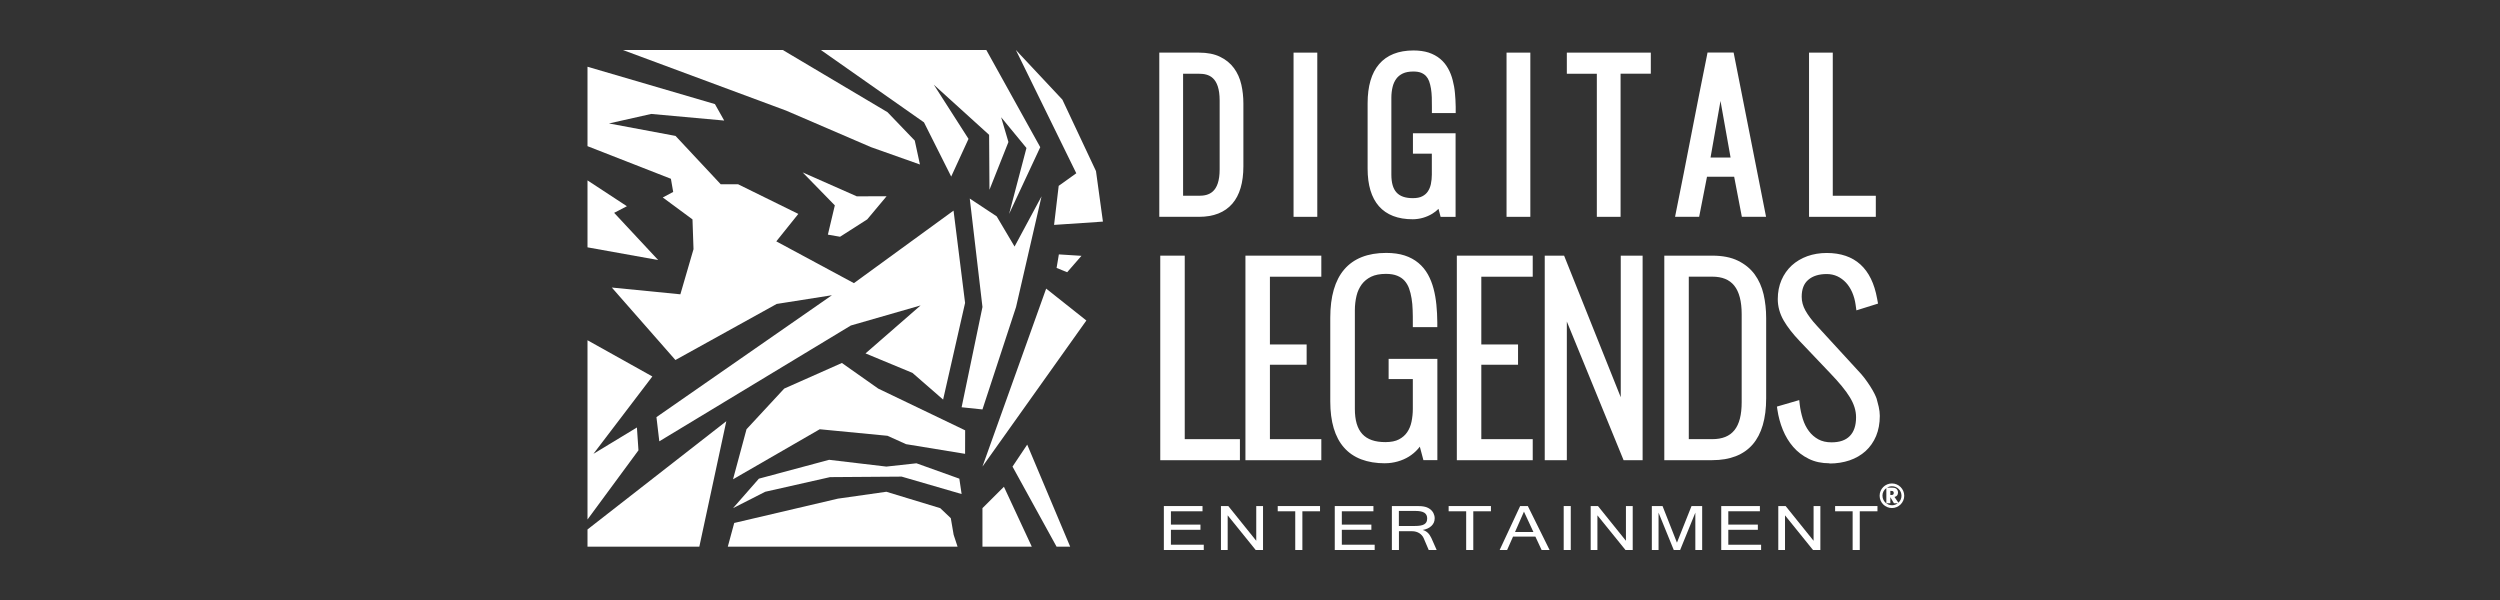<svg width="200" height="48" viewBox="0 0 200 48" fill="none" xmlns="http://www.w3.org/2000/svg">
<rect x="0" y="0" width="200" height="48" fill="#333333" stroke="none"/>
<path d="M93.153 4.619H95.923C96.524 4.619 97.025 4.715 97.426 4.911C97.827 5.102 98.15 5.366 98.391 5.699C98.637 6.031 98.806 6.419 98.911 6.865C99.011 7.311 99.066 7.785 99.066 8.295V13.305C99.066 15.729 98.018 16.945 95.923 16.945H93.153V4.619ZM95.923 16.066C97.294 16.066 97.977 15.227 97.977 13.547V8.049C97.977 6.346 97.294 5.494 95.923 5.494H94.242V16.07H95.923V16.066Z" fill="white"/>
<path d="M95.923 17.067H93.026V4.492H95.923C96.538 4.492 97.066 4.592 97.48 4.792C97.9 4.993 98.237 5.271 98.492 5.617C98.742 5.958 98.924 6.368 99.034 6.828C99.138 7.279 99.189 7.771 99.189 8.286V13.296C99.189 15.792 98.091 17.058 95.923 17.058V17.067ZM93.276 16.817H95.923C97.954 16.817 98.942 15.669 98.942 13.305V8.295C98.942 7.799 98.892 7.329 98.792 6.892C98.692 6.464 98.528 6.086 98.296 5.772C98.064 5.457 97.754 5.207 97.376 5.02C96.993 4.838 96.506 4.742 95.927 4.742H93.281V16.817H93.276ZM95.923 16.193H94.115V5.366H95.923C97.371 5.366 98.104 6.268 98.104 8.049V13.547C98.104 15.3 97.371 16.193 95.923 16.193ZM94.365 15.943H95.923C97.221 15.943 97.854 15.159 97.854 13.547V8.049C97.854 6.414 97.221 5.617 95.923 5.617H94.365V15.943Z" fill="white"/>
<path d="M95.923 17.223H92.871V4.337H95.923C96.565 4.337 97.112 4.442 97.549 4.656C97.99 4.87 98.35 5.162 98.619 5.531C98.883 5.891 99.075 6.319 99.184 6.802C99.289 7.266 99.343 7.767 99.343 8.291V13.301C99.343 14.576 99.056 15.556 98.487 16.212C97.909 16.881 97.043 17.218 95.914 17.218L95.923 17.223ZM93.436 16.658H95.923C97.849 16.658 98.783 15.56 98.783 13.301V8.291C98.783 7.808 98.733 7.348 98.637 6.925C98.542 6.519 98.387 6.159 98.164 5.863C97.95 5.572 97.658 5.335 97.303 5.162C96.943 4.989 96.478 4.898 95.923 4.898H93.436V16.654V16.658ZM95.923 16.348H93.96V5.212H95.923C96.989 5.212 98.259 5.704 98.259 8.05V13.547C98.259 15.866 96.989 16.348 95.923 16.348ZM94.524 15.784H95.923C96.683 15.784 97.695 15.551 97.695 13.547V8.05C97.695 6.014 96.683 5.777 95.923 5.777H94.524V15.788V15.784Z" fill="white"/>
<path d="M95.923 17.346H92.743V4.21H95.923C96.583 4.21 97.148 4.319 97.603 4.542C98.064 4.761 98.437 5.071 98.719 5.453C98.993 5.827 99.193 6.269 99.307 6.77C99.416 7.243 99.471 7.758 99.471 8.291V13.301C99.471 14.608 99.175 15.615 98.587 16.294C97.986 16.991 97.089 17.346 95.923 17.346ZM92.994 17.1H95.923C97.016 17.1 97.849 16.776 98.401 16.134C98.947 15.501 99.225 14.549 99.225 13.301V8.291C99.225 7.776 99.17 7.284 99.066 6.829C98.956 6.364 98.774 5.95 98.519 5.604C98.259 5.253 97.913 4.97 97.494 4.765C97.075 4.561 96.542 4.46 95.923 4.46H92.994V17.1ZM95.923 16.785H93.308V4.775H95.923C96.497 4.775 96.98 4.866 97.358 5.048C97.736 5.23 98.041 5.476 98.264 5.786C98.492 6.1 98.66 6.473 98.756 6.897C98.856 7.33 98.906 7.799 98.906 8.291V13.301C98.906 15.642 97.931 16.781 95.918 16.781L95.923 16.785ZM93.559 16.535H95.923C97.79 16.535 98.66 15.51 98.66 13.306V8.295C98.66 7.822 98.61 7.371 98.514 6.956C98.423 6.565 98.273 6.223 98.064 5.941C97.863 5.663 97.585 5.444 97.248 5.28C96.907 5.116 96.46 5.03 95.923 5.03H93.559V16.54V16.535ZM95.923 16.476H93.837V5.084H95.923C97.048 5.084 98.387 5.599 98.387 8.045V13.543C98.387 15.961 97.048 16.471 95.923 16.471V16.476ZM94.083 16.225H95.923C97.394 16.225 98.136 15.323 98.136 13.547V8.049C98.136 6.25 97.394 5.335 95.923 5.335H94.083V16.225ZM95.923 15.911H94.397V5.649H95.923C97.198 5.649 97.822 6.433 97.822 8.049V13.547C97.822 15.137 97.203 15.911 95.923 15.911ZM94.647 15.661H95.923C96.692 15.661 97.572 15.419 97.572 13.547V8.049C97.572 6.146 96.692 5.9 95.923 5.9H94.647V15.661Z" fill="white"/>
<path d="M103.889 4.619H104.978V16.94H103.889V4.619Z" fill="white"/>
<path d="M105.101 17.067H103.761V4.492H105.101V17.063V17.067ZM104.012 16.817H104.85V4.742H104.012V16.817Z" fill="white"/>
<path d="M105.26 17.223H103.607V4.337H105.26V17.223ZM104.171 16.658H104.695V4.902H104.171V16.658Z" fill="white"/>
<path d="M105.383 17.346H103.484V4.21H105.383V17.346ZM103.73 17.1H105.132V4.46H103.73V17.1ZM104.818 16.785H104.044V4.775H104.818V16.781V16.785ZM104.294 16.535H104.568V5.025H104.294V16.535Z" fill="white"/>
<path d="M109.815 8.272C109.815 5.722 110.903 4.451 113.08 4.451C113.495 4.451 113.855 4.501 114.16 4.601C114.465 4.701 114.729 4.843 114.948 5.029C115.167 5.212 115.349 5.43 115.49 5.685C115.631 5.94 115.74 6.218 115.822 6.523C115.904 6.829 115.959 7.152 115.996 7.498C116.027 7.84 116.05 8.195 116.05 8.564V8.65H114.962V8.559C114.962 8.304 114.962 8.049 114.948 7.794C114.939 7.535 114.921 7.289 114.88 7.047C114.843 6.806 114.784 6.583 114.707 6.373C114.629 6.164 114.52 5.986 114.383 5.831C114.242 5.676 114.064 5.553 113.85 5.467C113.636 5.38 113.372 5.335 113.062 5.335C112.657 5.335 112.315 5.403 112.042 5.535C111.769 5.667 111.546 5.849 111.377 6.077C111.208 6.305 111.085 6.573 111.013 6.874C110.94 7.175 110.903 7.494 110.903 7.826V13.984C110.903 15.51 111.614 16.275 113.03 16.275C113.418 16.275 113.736 16.211 113.982 16.079C114.228 15.947 114.429 15.774 114.574 15.56C114.72 15.346 114.82 15.1 114.88 14.827C114.939 14.553 114.966 14.271 114.966 13.984V11.902H113.454V11.078H116.055V16.958H115.576L115.253 15.756C115.171 15.965 115.057 16.157 114.907 16.33C114.757 16.503 114.584 16.649 114.388 16.772C114.192 16.895 113.978 16.986 113.741 17.054C113.509 17.122 113.267 17.154 113.017 17.154C110.885 17.154 109.815 15.943 109.815 13.515V8.286V8.272Z" fill="white"/>
<path d="M113.017 17.259C110.812 17.259 109.692 15.993 109.692 13.497V8.268C109.692 5.649 110.83 4.319 113.081 4.319C113.509 4.319 113.887 4.373 114.201 4.474C114.52 4.578 114.802 4.729 115.03 4.925C115.262 5.116 115.454 5.348 115.599 5.617C115.745 5.877 115.859 6.168 115.941 6.482C116.023 6.787 116.082 7.125 116.119 7.475C116.15 7.826 116.173 8.19 116.178 8.555V8.769H114.839V8.55C114.839 8.3 114.839 8.04 114.825 7.79C114.816 7.534 114.798 7.288 114.761 7.056C114.725 6.824 114.67 6.605 114.597 6.405C114.529 6.214 114.424 6.045 114.297 5.899C114.169 5.758 114.005 5.649 113.809 5.567C113.609 5.485 113.363 5.444 113.071 5.444C112.684 5.444 112.361 5.508 112.106 5.631C111.851 5.754 111.641 5.922 111.486 6.136C111.327 6.35 111.213 6.605 111.14 6.888C111.067 7.179 111.031 7.489 111.031 7.812V13.97C111.031 15.428 111.687 16.138 113.03 16.138C113.395 16.138 113.695 16.079 113.923 15.956C114.151 15.833 114.338 15.674 114.47 15.478C114.606 15.278 114.702 15.045 114.757 14.79C114.811 14.526 114.839 14.253 114.839 13.975V12.016H113.326V10.946H116.173V17.072H115.472L115.212 16.097C115.148 16.202 115.076 16.302 114.994 16.398C114.834 16.576 114.652 16.735 114.447 16.863C114.242 16.99 114.014 17.09 113.773 17.159C113.527 17.227 113.272 17.263 113.017 17.263V17.259ZM113.081 4.569C110.967 4.569 109.938 5.781 109.938 8.268V13.497C109.938 15.861 110.944 17.008 113.012 17.008C113.249 17.008 113.481 16.977 113.7 16.913C113.923 16.849 114.128 16.758 114.315 16.644C114.497 16.53 114.666 16.389 114.807 16.23C114.943 16.07 115.053 15.893 115.13 15.692L115.267 15.337L115.663 16.817H115.923V11.187H113.572V11.761H115.085V13.97C115.085 14.262 115.053 14.558 114.998 14.836C114.939 15.123 114.83 15.387 114.675 15.615C114.52 15.847 114.306 16.034 114.042 16.175C113.777 16.316 113.436 16.384 113.03 16.384C111.536 16.384 110.78 15.574 110.78 13.97V7.812C110.78 7.471 110.817 7.138 110.894 6.828C110.972 6.514 111.099 6.232 111.281 5.99C111.464 5.744 111.7 5.549 111.992 5.407C112.283 5.266 112.643 5.193 113.067 5.193C113.39 5.193 113.673 5.239 113.9 5.335C114.133 5.43 114.324 5.562 114.479 5.731C114.629 5.899 114.748 6.095 114.83 6.314C114.907 6.528 114.966 6.76 115.007 7.011C115.044 7.252 115.066 7.512 115.076 7.776C115.085 8.022 115.085 8.268 115.085 8.514H115.923C115.918 8.172 115.9 7.831 115.868 7.498C115.836 7.161 115.777 6.838 115.7 6.546C115.622 6.25 115.513 5.977 115.376 5.735C115.244 5.498 115.071 5.289 114.866 5.116C114.661 4.943 114.411 4.806 114.119 4.71C113.828 4.615 113.477 4.565 113.076 4.565L113.081 4.569Z" fill="white"/>
<path d="M113.017 17.418C111.869 17.418 110.99 17.081 110.407 16.412C109.828 15.756 109.537 14.777 109.537 13.497V8.268C109.537 6.929 109.833 5.904 110.421 5.216C111.017 4.515 111.915 4.164 113.085 4.164C113.527 4.164 113.923 4.219 114.256 4.328C114.593 4.437 114.893 4.601 115.135 4.806C115.381 5.011 115.586 5.257 115.741 5.539C115.891 5.813 116.014 6.113 116.1 6.441C116.187 6.76 116.246 7.102 116.278 7.462C116.314 7.812 116.333 8.177 116.337 8.55V8.924H114.684V8.55C114.684 8.3 114.684 8.045 114.675 7.79C114.666 7.544 114.647 7.307 114.606 7.079C114.57 6.856 114.52 6.651 114.452 6.46C114.388 6.286 114.297 6.136 114.183 6.009C114.069 5.886 113.923 5.785 113.75 5.713C113.573 5.64 113.34 5.603 113.071 5.603C112.712 5.603 112.406 5.662 112.174 5.776C111.937 5.89 111.755 6.041 111.614 6.236C111.468 6.432 111.359 6.669 111.295 6.929C111.227 7.207 111.195 7.503 111.195 7.812V13.97C111.195 15.341 111.782 15.979 113.04 15.979C113.377 15.979 113.654 15.924 113.859 15.815C114.069 15.706 114.228 15.565 114.351 15.387C114.474 15.205 114.561 14.991 114.611 14.754C114.666 14.499 114.693 14.235 114.693 13.97V12.167H113.181V10.777H116.346V17.223H115.367L115.162 16.453C115.162 16.453 115.139 16.48 115.126 16.494C114.957 16.685 114.761 16.854 114.543 16.99C114.329 17.127 114.087 17.232 113.828 17.305C113.568 17.377 113.299 17.414 113.026 17.414L113.017 17.418ZM113.081 4.729C111.072 4.729 110.097 5.886 110.097 8.272V13.501C110.097 15.76 111.054 16.858 113.017 16.858C113.235 16.858 113.454 16.826 113.664 16.767C113.873 16.708 114.064 16.621 114.238 16.517C114.411 16.412 114.561 16.28 114.693 16.129C114.821 15.984 114.921 15.82 114.989 15.642L115.299 14.836L115.768 16.594V11.351H113.732V11.611H115.244V13.975C115.244 14.28 115.212 14.581 115.153 14.872C115.089 15.182 114.971 15.464 114.807 15.706C114.638 15.956 114.401 16.166 114.115 16.316C113.828 16.466 113.463 16.544 113.03 16.544C111.455 16.544 110.621 15.656 110.621 13.97V7.812C110.621 7.457 110.662 7.115 110.739 6.792C110.821 6.455 110.963 6.154 111.154 5.899C111.35 5.635 111.609 5.421 111.924 5.271C112.238 5.12 112.621 5.043 113.067 5.043C113.413 5.043 113.714 5.093 113.96 5.198C114.215 5.303 114.424 5.448 114.593 5.635C114.757 5.817 114.884 6.031 114.975 6.273C115.057 6.496 115.121 6.742 115.162 6.997C115.203 7.252 115.226 7.512 115.235 7.78C115.24 7.976 115.244 8.172 115.244 8.363H115.763C115.754 8.076 115.741 7.794 115.713 7.521C115.681 7.193 115.627 6.883 115.549 6.592C115.476 6.309 115.372 6.05 115.244 5.817C115.121 5.594 114.962 5.403 114.77 5.239C114.579 5.079 114.347 4.952 114.078 4.865C113.8 4.774 113.468 4.729 113.085 4.729H113.081Z" fill="white"/>
<path d="M113.017 17.541C111.833 17.541 110.922 17.191 110.311 16.494C109.715 15.815 109.409 14.804 109.409 13.497V8.268C109.409 6.897 109.715 5.845 110.325 5.134C110.949 4.406 111.874 4.037 113.081 4.037C113.536 4.037 113.941 4.096 114.288 4.205C114.643 4.324 114.953 4.492 115.212 4.706C115.472 4.92 115.681 5.18 115.845 5.476C116.005 5.758 116.128 6.073 116.214 6.41C116.301 6.738 116.365 7.084 116.396 7.448C116.428 7.794 116.451 8.168 116.456 8.55V9.047H114.552V8.546C114.552 8.314 114.552 8.058 114.543 7.79C114.534 7.544 114.515 7.311 114.479 7.093C114.447 6.879 114.392 6.678 114.329 6.496C114.269 6.337 114.187 6.2 114.083 6.086C113.982 5.977 113.855 5.89 113.695 5.822C113.531 5.754 113.317 5.722 113.062 5.722C112.721 5.722 112.438 5.777 112.22 5.881C112.006 5.986 111.833 6.123 111.705 6.3C111.568 6.487 111.468 6.706 111.409 6.952C111.345 7.216 111.309 7.507 111.309 7.808V13.966C111.309 15.269 111.837 15.852 113.026 15.852C113.345 15.852 113.6 15.802 113.787 15.701C113.978 15.601 114.124 15.474 114.228 15.314C114.342 15.146 114.424 14.945 114.47 14.727C114.52 14.481 114.547 14.226 114.547 13.971V12.294H113.035V10.659H116.447V17.35H115.249L115.08 16.708C114.934 16.854 114.77 16.986 114.588 17.095C114.36 17.236 114.105 17.346 113.841 17.423C113.572 17.5 113.29 17.541 113.008 17.541H113.017ZM113.081 4.292C111.951 4.292 111.086 4.633 110.512 5.303C109.947 5.968 109.66 6.965 109.66 8.273V13.501C109.66 14.745 109.942 15.701 110.498 16.334C111.063 16.972 111.91 17.296 113.017 17.296C113.276 17.296 113.536 17.259 113.782 17.191C114.028 17.122 114.256 17.022 114.465 16.89C114.675 16.758 114.861 16.603 115.021 16.421L115.208 16.202L115.449 17.104H116.21V10.91H113.295V12.049H114.807V13.975C114.807 14.248 114.779 14.522 114.725 14.786C114.67 15.036 114.579 15.264 114.442 15.464C114.31 15.66 114.137 15.811 113.91 15.934C113.686 16.052 113.39 16.111 113.03 16.111C111.705 16.111 111.063 15.414 111.063 13.98V7.822C111.063 7.503 111.099 7.193 111.168 6.906C111.236 6.628 111.35 6.378 111.505 6.168C111.659 5.959 111.86 5.795 112.11 5.672C112.361 5.549 112.684 5.485 113.062 5.485C113.349 5.485 113.595 5.526 113.791 5.603C113.982 5.681 114.142 5.79 114.269 5.927C114.397 6.068 114.493 6.232 114.565 6.419C114.638 6.615 114.693 6.833 114.729 7.061C114.766 7.289 114.789 7.535 114.798 7.79C114.807 8.058 114.807 8.318 114.807 8.55V8.801H116.21V8.555C116.205 8.181 116.187 7.817 116.15 7.475C116.114 7.125 116.055 6.788 115.973 6.478C115.891 6.164 115.772 5.868 115.627 5.603C115.476 5.335 115.285 5.102 115.048 4.902C114.816 4.706 114.534 4.556 114.21 4.447C113.891 4.342 113.509 4.287 113.081 4.287V4.292ZM113.017 16.977C110.972 16.977 109.974 15.838 109.974 13.497V8.268C109.974 5.799 110.99 4.601 113.081 4.601C113.477 4.601 113.823 4.652 114.115 4.743C114.397 4.834 114.647 4.97 114.848 5.139C115.053 5.312 115.221 5.517 115.353 5.749C115.485 5.991 115.595 6.259 115.672 6.551C115.75 6.847 115.809 7.166 115.841 7.498C115.868 7.767 115.886 8.054 115.895 8.35V8.478H115.126V8.355C115.126 8.163 115.121 7.967 115.117 7.772C115.107 7.507 115.085 7.248 115.044 7.002C115.007 6.751 114.943 6.514 114.866 6.3C114.784 6.077 114.661 5.877 114.511 5.704C114.356 5.531 114.155 5.394 113.923 5.298C113.691 5.203 113.404 5.153 113.076 5.153C112.648 5.153 112.283 5.225 111.987 5.371C111.691 5.517 111.445 5.713 111.263 5.963C111.081 6.205 110.949 6.492 110.872 6.815C110.794 7.129 110.758 7.462 110.758 7.803V13.961C110.758 15.588 111.527 16.412 113.04 16.412C113.45 16.412 113.796 16.339 114.064 16.198C114.333 16.057 114.552 15.865 114.711 15.629C114.866 15.401 114.975 15.132 115.039 14.841C115.098 14.558 115.13 14.262 115.13 13.966V11.725H113.618V11.215H115.9V16.585L115.654 16.617L115.281 15.228L115.107 15.679C115.035 15.87 114.925 16.048 114.789 16.202C114.647 16.362 114.488 16.498 114.306 16.612C114.124 16.726 113.919 16.817 113.7 16.877C113.481 16.94 113.254 16.972 113.021 16.972L113.017 16.977ZM113.081 4.852C111.158 4.852 110.225 5.968 110.225 8.268V13.497C110.225 15.701 111.113 16.726 113.017 16.726C113.226 16.726 113.431 16.699 113.627 16.64C113.746 16.608 113.859 16.562 113.964 16.512C113.695 16.612 113.386 16.662 113.03 16.662C111.395 16.662 110.498 15.706 110.498 13.966V7.808C110.498 7.444 110.539 7.093 110.621 6.76C110.708 6.405 110.853 6.091 111.054 5.822C111.259 5.54 111.536 5.317 111.869 5.153C112.197 4.993 112.602 4.911 113.067 4.911C113.431 4.911 113.746 4.966 114.01 5.075C114.278 5.184 114.511 5.344 114.688 5.544C114.866 5.736 115.003 5.963 115.094 6.223C115.18 6.455 115.244 6.706 115.285 6.974C115.326 7.23 115.353 7.498 115.358 7.776C115.358 7.931 115.367 8.086 115.367 8.241H115.636C115.627 7.995 115.613 7.758 115.59 7.535C115.558 7.216 115.504 6.911 115.431 6.624C115.358 6.35 115.262 6.104 115.135 5.881C115.021 5.672 114.871 5.49 114.688 5.339C114.511 5.189 114.288 5.071 114.037 4.989C113.773 4.902 113.45 4.856 113.081 4.856V4.852ZM115.34 14.499L115.645 15.638V11.466H113.859V11.475H115.372V13.966C115.372 14.144 115.363 14.321 115.34 14.494V14.499Z" fill="white"/>
<path d="M120.933 4.619H122.022V16.94H120.933V4.619Z" fill="white"/>
<path d="M122.145 17.067H120.806V4.492H122.145V17.063V17.067ZM121.056 16.817H121.894V4.742H121.056V16.817Z" fill="white"/>
<path d="M122.304 17.223H120.651V4.337H122.304V17.223ZM121.215 16.658H121.739V4.902H121.215V16.658Z" fill="white"/>
<path d="M122.427 17.346H120.523V4.21H122.427V17.346ZM120.774 17.1H122.176V4.46H120.774V17.1ZM121.862 16.785H121.088V4.775H121.862V16.781V16.785ZM121.338 16.535H121.612V5.025H121.338V16.535Z" fill="white"/>
<path d="M128.152 5.494H125.752V4.619H131.659V5.494H129.241V16.945H128.152V5.494Z" fill="white"/>
<path d="M129.364 17.067H128.025V5.617H125.624V4.492H131.782V5.612H129.364V17.063V17.067ZM128.28 16.817H129.118V5.366H131.536V4.742H125.879V5.366H128.28V16.817Z" fill="white"/>
<path d="M129.523 17.223H127.87V5.777H125.469V4.337H131.942V5.777H129.523V17.227V17.223ZM128.435 16.658H128.958V5.212H131.377V4.902H126.034V5.212H128.435V16.663V16.658Z" fill="white"/>
<path d="M129.651 17.346H127.747V5.9H125.347V4.21H132.065V5.895H129.646V17.346H129.651ZM127.993 17.1H129.396V5.649H131.814V4.46H125.593V5.649H127.993V17.1ZM129.081 16.785H128.307V5.335H125.911V4.775H131.5V5.335H129.081V16.785ZM128.558 16.535H128.831V5.084H131.25V5.025H126.157V5.084H128.558V16.535Z" fill="white"/>
<path d="M134.502 16.941C134.889 15.023 135.294 12.96 135.723 10.76C136.151 8.555 136.556 6.51 136.939 4.62H138.355L140.787 16.941H139.685L139.07 13.734H136.228L135.6 16.941H134.502ZM138.934 13.01L137.64 5.75L136.36 13.01H138.938H138.934Z" fill="white"/>
<path d="M140.938 17.068H139.58L138.965 13.861H136.328L135.7 17.068H134.351L134.383 16.918C134.775 14.977 135.185 12.896 135.604 10.737C136.023 8.564 136.433 6.501 136.816 4.597L136.834 4.497H138.455L138.474 4.597L140.938 17.068ZM139.79 16.817H140.637L138.25 4.743H137.039C136.661 6.619 136.26 8.651 135.845 10.782C135.435 12.886 135.035 14.918 134.652 16.817H135.495L136.123 13.611H139.17L139.785 16.817H139.79ZM139.079 13.137H136.205L137.512 5.731H137.758L139.079 13.137ZM136.501 12.886H138.783L137.635 6.464L136.501 12.886Z" fill="white"/>
<path d="M141.129 17.223H139.448L138.833 14.016H136.456L135.827 17.223H134.156L134.224 16.886C134.611 14.977 135.021 12.9 135.445 10.705C135.873 8.51 136.278 6.446 136.661 4.565L136.706 4.338H138.587L141.134 17.223H141.129ZM139.917 16.658H140.446L138.123 4.902H137.166C136.802 6.72 136.406 8.71 136 10.814C135.599 12.882 135.212 14.845 134.848 16.663H135.367L135.996 13.456H139.303L139.917 16.663V16.658ZM139.271 13.292H136.019L137.358 5.699H137.913L139.271 13.292ZM136.693 12.727H138.597L137.64 7.362L136.693 12.727Z" fill="white"/>
<path d="M141.284 17.346H139.348L138.733 14.139H136.56L135.932 17.346H134.005L134.101 16.858C134.488 14.945 134.898 12.864 135.322 10.677C135.759 8.423 136.169 6.355 136.538 4.533L136.601 4.205H138.688L138.71 4.305L141.284 17.341V17.346ZM139.553 17.1H140.979L138.483 4.46H136.806L136.779 4.588C136.41 6.41 136 8.477 135.568 10.727C135.144 12.914 134.734 14.995 134.347 16.908L134.31 17.095H135.727L136.356 13.889H138.938L139.553 17.095V17.1ZM140.596 16.785H139.817L139.202 13.579H136.1L135.472 16.785H134.698L134.729 16.635C135.094 14.827 135.481 12.859 135.882 10.791C136.296 8.655 136.688 6.665 137.048 4.879L137.066 4.779H138.228L138.246 4.879L140.596 16.785ZM140.018 16.535H140.291L138.018 5.025H137.266C136.911 6.783 136.524 8.737 136.119 10.837C135.727 12.85 135.349 14.768 134.994 16.535H135.258L135.868 13.419L137.253 5.581H138.018L139.421 13.433L140.018 16.539V16.535ZM136.169 13.169H139.12L137.808 5.827H137.462L136.164 13.169H136.169ZM138.742 12.854H136.542L137.512 7.343H137.758L138.742 12.854ZM136.838 12.604H138.446L137.64 8.077L136.843 12.604H136.838Z" fill="white"/>
<path d="M145.128 4.619H146.217V16.07H149.66V16.945H145.128V4.619Z" fill="white"/>
<path d="M149.788 17.067H145.005V4.492H146.344V15.943H149.788V17.063V17.067ZM145.256 16.817H149.542V16.193H146.098V4.742H145.26V16.817H145.256Z" fill="white"/>
<path d="M149.947 17.223H144.85V4.337H146.503V15.788H149.947V17.227V17.223ZM145.41 16.658H149.378V16.348H145.934V4.902H145.41V16.658Z" fill="white"/>
<path d="M150.07 17.346H144.723V4.21H146.622V15.661H150.065V17.346H150.07ZM144.973 17.1H149.819V15.911H146.376V4.46H144.973V17.1ZM149.505 16.785H145.287V4.775H146.062V16.221H149.505V16.781V16.785ZM145.538 16.535H149.255V16.476H145.811V5.025H145.538V16.535Z" fill="white"/>
<path d="M93.108 20.734H94.502V35.414H98.915V36.535H93.103V20.734H93.108Z" fill="white"/>
<path d="M99.198 36.817H92.821V20.452H94.779V35.132H99.193V36.817H99.198ZM93.386 36.252H98.633V35.697H94.215V21.017H93.386V36.252Z" fill="white"/>
<path d="M99.917 20.734H105.424V21.855H101.311V27.84H104.249V28.896H101.311V35.414H105.424V36.535H99.917V20.734Z" fill="white"/>
<path d="M105.706 36.817H99.635V20.452H105.706V22.137H101.593V27.557H104.531V29.179H101.593V35.132H105.706V36.817ZM100.2 36.252H105.142V35.697H101.029V28.614H103.966V28.122H101.029V21.572H105.142V21.017H100.2V36.252Z" fill="white"/>
<path d="M106.704 25.417C106.704 22.151 108.098 20.516 110.89 20.516C111.423 20.516 111.883 20.579 112.274 20.707C112.666 20.834 113.003 21.017 113.285 21.254C113.568 21.49 113.796 21.768 113.978 22.092C114.16 22.415 114.301 22.775 114.406 23.167C114.511 23.558 114.584 23.973 114.625 24.415C114.666 24.856 114.693 25.312 114.697 25.781V25.89H113.304V25.772C113.304 25.448 113.299 25.121 113.29 24.788C113.281 24.456 113.249 24.137 113.204 23.827C113.153 23.517 113.081 23.23 112.985 22.966C112.889 22.702 112.748 22.465 112.566 22.269C112.384 22.069 112.156 21.914 111.883 21.8C111.609 21.686 111.272 21.632 110.871 21.632C110.352 21.632 109.915 21.718 109.564 21.891C109.214 22.064 108.927 22.297 108.713 22.588C108.494 22.884 108.339 23.221 108.243 23.608C108.148 23.995 108.102 24.401 108.102 24.829V32.722C108.102 34.681 109.013 35.66 110.83 35.66C111.327 35.66 111.732 35.578 112.051 35.41C112.37 35.241 112.621 35.018 112.807 34.745C112.994 34.471 113.126 34.157 113.199 33.802C113.272 33.451 113.308 33.091 113.308 32.722V30.053H111.372V28.997H114.707V36.535H114.092L113.677 34.991C113.572 35.26 113.427 35.505 113.231 35.724C113.04 35.943 112.816 36.134 112.566 36.289C112.315 36.444 112.037 36.567 111.741 36.653C111.441 36.74 111.131 36.781 110.812 36.781C108.075 36.781 106.708 35.228 106.708 32.117V25.417H106.704Z" fill="white"/>
<path d="M110.808 37.063C109.359 37.063 108.253 36.64 107.519 35.802C106.79 34.977 106.422 33.734 106.422 32.117V25.417C106.422 23.722 106.795 22.424 107.537 21.559C108.289 20.68 109.414 20.233 110.894 20.233C111.455 20.233 111.951 20.302 112.37 20.438C112.794 20.575 113.167 20.78 113.472 21.035C113.782 21.29 114.033 21.6 114.233 21.955C114.424 22.297 114.575 22.679 114.684 23.094C114.793 23.499 114.866 23.932 114.912 24.387C114.957 24.834 114.98 25.303 114.984 25.777V26.173H113.026V25.772C113.026 25.453 113.026 25.125 113.012 24.797C113.003 24.483 112.976 24.169 112.926 23.873C112.88 23.581 112.812 23.312 112.721 23.062C112.634 22.83 112.516 22.629 112.361 22.456C112.211 22.288 112.015 22.155 111.778 22.06C111.537 21.96 111.236 21.91 110.876 21.91C110.402 21.91 110.002 21.987 109.692 22.137C109.382 22.288 109.132 22.493 108.94 22.748C108.749 23.012 108.603 23.317 108.521 23.668C108.435 24.027 108.389 24.419 108.389 24.82V32.714C108.389 34.526 109.163 35.369 110.831 35.369C111.277 35.369 111.646 35.296 111.919 35.15C112.192 35.005 112.416 34.813 112.575 34.576C112.739 34.335 112.857 34.053 112.921 33.738C112.989 33.406 113.026 33.064 113.026 32.718V30.327H111.09V28.71H114.989V36.813H113.873L113.586 35.733C113.541 35.792 113.495 35.852 113.445 35.906C113.235 36.148 112.989 36.353 112.716 36.526C112.443 36.694 112.142 36.826 111.819 36.917C111.496 37.009 111.158 37.059 110.817 37.059L110.808 37.063ZM110.89 20.798C108.262 20.798 106.986 22.31 106.986 25.417V32.117C106.986 35.064 108.234 36.498 110.808 36.498C111.099 36.498 111.386 36.458 111.655 36.38C111.928 36.303 112.183 36.193 112.411 36.052C112.639 35.911 112.839 35.738 113.012 35.542C113.181 35.351 113.313 35.127 113.409 34.891L113.718 34.084L114.301 36.252H114.42V29.279H111.65V29.771H113.586V32.723C113.586 33.11 113.545 33.492 113.472 33.861C113.39 34.248 113.245 34.599 113.04 34.904C112.826 35.219 112.539 35.474 112.179 35.66C111.819 35.852 111.363 35.947 110.826 35.947C108.858 35.947 107.82 34.836 107.82 32.727V24.834C107.82 24.383 107.87 23.95 107.97 23.545C108.075 23.126 108.248 22.748 108.485 22.424C108.726 22.096 109.05 21.832 109.441 21.641C109.828 21.454 110.311 21.354 110.872 21.354C111.304 21.354 111.682 21.418 111.987 21.545C112.302 21.673 112.566 21.855 112.771 22.083C112.976 22.306 113.135 22.575 113.245 22.871C113.349 23.153 113.427 23.463 113.477 23.786C113.527 24.105 113.559 24.442 113.568 24.784C113.577 25.061 113.582 25.339 113.582 25.613H114.411C114.401 25.216 114.379 24.82 114.342 24.442C114.301 24.018 114.228 23.613 114.128 23.239C114.033 22.871 113.896 22.534 113.727 22.228C113.563 21.937 113.354 21.682 113.099 21.468C112.844 21.258 112.539 21.09 112.183 20.971C111.823 20.853 111.386 20.794 110.885 20.794L110.89 20.798Z" fill="white"/>
<path d="M116.829 20.734H122.336V21.855H118.223V27.84H121.161V28.896H118.223V35.414H122.336V36.535H116.829V20.734Z" fill="white"/>
<path d="M122.618 36.817H116.547V20.452H122.618V22.137H118.505V27.557H121.443V29.179H118.505V35.132H122.618V36.817ZM117.112 36.252H122.053V35.697H117.941V28.614H120.878V28.122H117.941V21.572H122.053V21.017H117.112V36.252Z" fill="white"/>
<path d="M123.862 20.734H124.937L129.938 33.246V20.734H131.122V36.535H130.074L125.064 24.287V36.535H123.862V20.734Z" fill="white"/>
<path d="M131.404 36.817H129.888L125.347 25.722V36.817H123.579V20.452H125.128L129.66 31.78V20.452H131.409V36.817H131.404ZM130.266 36.252H130.84V21.017H130.22V33.246L129.678 33.351L124.745 21.017H124.144V36.252H124.782V24.287L125.324 24.178L130.266 36.248V36.252Z" fill="white"/>
<path d="M133.427 20.734H136.979C137.749 20.734 138.391 20.857 138.906 21.108C139.421 21.354 139.835 21.691 140.145 22.119C140.455 22.542 140.678 23.043 140.81 23.617C140.942 24.186 141.006 24.801 141.006 25.448V31.875C141.006 34.986 139.662 36.539 136.975 36.539H133.422V20.739L133.427 20.734ZM136.979 35.414C138.737 35.414 139.612 34.339 139.612 32.18V25.129C139.612 22.943 138.733 21.85 136.979 21.85H134.82V35.41H136.979V35.414Z" fill="white"/>
<path d="M136.979 36.817H133.144V20.452H136.979C137.79 20.452 138.482 20.584 139.029 20.853C139.58 21.121 140.036 21.49 140.373 21.95C140.705 22.406 140.947 22.943 141.088 23.549C141.224 24.141 141.293 24.779 141.293 25.444V31.871C141.293 33.488 140.928 34.727 140.218 35.551C139.494 36.389 138.405 36.813 136.984 36.813L136.979 36.817ZM133.709 36.252H136.979C139.503 36.252 140.728 34.818 140.728 31.871V25.444C140.728 24.82 140.664 24.223 140.537 23.677C140.414 23.144 140.209 22.675 139.917 22.283C139.635 21.896 139.252 21.586 138.783 21.363C138.309 21.135 137.704 21.017 136.979 21.017H133.709V36.252ZM136.979 35.697H134.538V21.572H136.979C138.309 21.572 139.894 22.192 139.894 25.13V32.18C139.894 35.086 138.309 35.692 136.979 35.692V35.697ZM135.103 35.132H136.979C138.583 35.132 139.334 34.194 139.334 32.18V25.13C139.334 24.109 139.134 23.34 138.738 22.848C138.35 22.369 137.776 22.133 136.979 22.133H135.103V35.127V35.132Z" fill="white"/>
<path d="M143.698 32.367C143.748 32.791 143.834 33.201 143.957 33.597C144.08 33.993 144.258 34.348 144.486 34.654C144.713 34.959 144.991 35.205 145.324 35.387C145.656 35.569 146.053 35.66 146.513 35.66C147.237 35.66 147.788 35.464 148.18 35.073C148.567 34.681 148.763 34.116 148.763 33.374C148.763 33.073 148.717 32.782 148.631 32.495C148.539 32.208 148.407 31.916 148.225 31.625C148.048 31.333 147.824 31.023 147.56 30.705C147.296 30.386 146.991 30.044 146.645 29.675L144.176 27.079C143.639 26.514 143.224 25.986 142.937 25.485C142.65 24.988 142.504 24.465 142.504 23.918C142.504 23.371 142.596 22.93 142.778 22.511C142.96 22.091 143.21 21.732 143.534 21.436C143.857 21.14 144.244 20.912 144.686 20.752C145.133 20.593 145.615 20.516 146.144 20.516C148.239 20.516 149.491 21.659 149.897 23.941L149.924 24.087L148.749 24.455L148.731 24.328C148.676 23.941 148.576 23.585 148.435 23.258C148.289 22.93 148.107 22.647 147.888 22.41C147.67 22.174 147.41 21.982 147.118 21.846C146.822 21.709 146.499 21.641 146.144 21.641C145.447 21.641 144.891 21.818 144.477 22.174C144.062 22.529 143.857 23.053 143.857 23.745C143.857 24.169 143.966 24.578 144.185 24.975C144.404 25.371 144.727 25.799 145.151 26.259L148.407 29.812C148.599 30.003 148.776 30.208 148.94 30.427C149.104 30.645 149.255 30.86 149.387 31.064C149.519 31.269 149.624 31.456 149.71 31.625C149.792 31.793 149.847 31.916 149.869 31.998C149.92 32.176 149.97 32.376 150.02 32.604C150.074 32.832 150.097 33.05 150.097 33.264C150.097 33.829 150.006 34.326 149.824 34.763C149.642 35.2 149.382 35.569 149.054 35.87C148.726 36.17 148.33 36.398 147.87 36.553C147.41 36.708 146.909 36.785 146.362 36.785C145.779 36.785 145.269 36.676 144.823 36.457C144.376 36.239 143.994 35.943 143.67 35.569C143.352 35.2 143.087 34.767 142.892 34.28C142.691 33.793 142.555 33.273 142.473 32.727L143.702 32.367H143.698Z" fill="white"/>
<path d="M146.362 37.063C145.738 37.063 145.178 36.945 144.695 36.703C144.217 36.467 143.798 36.148 143.456 35.752C143.115 35.36 142.837 34.9 142.627 34.385C142.418 33.875 142.272 33.333 142.19 32.768L142.154 32.527L143.939 32.007L143.976 32.34C144.021 32.741 144.108 33.137 144.226 33.52C144.34 33.884 144.504 34.212 144.713 34.49C144.914 34.763 145.169 34.982 145.465 35.146C145.757 35.305 146.107 35.387 146.517 35.387C147.168 35.387 147.647 35.223 147.984 34.882C148.316 34.544 148.485 34.043 148.485 33.383C148.485 33.114 148.444 32.846 148.362 32.586C148.28 32.322 148.152 32.048 147.988 31.78C147.815 31.497 147.601 31.201 147.346 30.892C147.087 30.577 146.781 30.236 146.44 29.88L143.971 27.284C143.42 26.706 142.992 26.155 142.691 25.635C142.381 25.093 142.222 24.519 142.222 23.927C142.222 23.372 142.322 22.861 142.518 22.406C142.714 21.951 142.992 21.559 143.342 21.235C143.693 20.917 144.112 20.666 144.59 20.493C145.064 20.325 145.583 20.238 146.139 20.238C148.38 20.238 149.737 21.468 150.17 23.895L150.243 24.287L148.512 24.829L148.448 24.374C148.398 24.014 148.303 23.681 148.171 23.376C148.038 23.08 147.874 22.82 147.674 22.606C147.478 22.397 147.25 22.228 146.991 22.105C146.736 21.987 146.449 21.923 146.139 21.923C145.515 21.923 145.014 22.078 144.659 22.388C144.308 22.688 144.135 23.135 144.135 23.745C144.135 24.119 144.235 24.483 144.431 24.838C144.641 25.216 144.95 25.631 145.356 26.068L148.612 29.616C148.808 29.817 148.995 30.031 149.168 30.258C149.337 30.482 149.487 30.7 149.624 30.914C149.76 31.128 149.874 31.324 149.961 31.502C150.052 31.684 150.106 31.821 150.138 31.916V31.925C150.193 32.108 150.243 32.317 150.298 32.545C150.352 32.791 150.384 33.037 150.384 33.269C150.384 33.866 150.284 34.408 150.088 34.882C149.888 35.355 149.605 35.761 149.245 36.089C148.886 36.412 148.457 36.662 147.961 36.831C147.474 36.995 146.936 37.081 146.362 37.081V37.063ZM142.787 32.928C142.864 33.36 142.987 33.779 143.147 34.171C143.333 34.631 143.579 35.036 143.88 35.383C144.176 35.724 144.531 35.997 144.941 36.198C145.347 36.398 145.825 36.498 146.358 36.498C146.891 36.498 147.346 36.426 147.774 36.28C148.193 36.139 148.558 35.925 148.858 35.656C149.159 35.387 149.391 35.045 149.56 34.649C149.728 34.248 149.81 33.779 149.81 33.255C149.81 33.064 149.787 32.864 149.737 32.659C149.687 32.44 149.637 32.244 149.592 32.071C149.578 32.03 149.542 31.939 149.446 31.743C149.368 31.584 149.264 31.406 149.141 31.21C149.013 31.01 148.867 30.8 148.708 30.591C148.553 30.381 148.38 30.186 148.202 30.008L148.193 29.999L144.932 26.446C144.495 25.972 144.158 25.521 143.93 25.107C143.689 24.67 143.566 24.21 143.566 23.741C143.566 22.966 143.807 22.365 144.285 21.955C144.75 21.559 145.374 21.354 146.135 21.354C146.531 21.354 146.9 21.431 147.228 21.586C147.551 21.736 147.843 21.951 148.084 22.215C148.325 22.474 148.526 22.789 148.681 23.139C148.808 23.431 148.904 23.75 148.968 24.082L149.592 23.886C149.186 21.805 148.057 20.794 146.135 20.794C145.643 20.794 145.187 20.866 144.777 21.017C144.372 21.163 144.017 21.372 143.721 21.645C143.429 21.914 143.197 22.242 143.033 22.625C142.869 23.007 142.787 23.445 142.787 23.923C142.787 24.401 142.919 24.893 143.179 25.348C143.452 25.827 143.857 26.341 144.376 26.888L146.845 29.489C147.196 29.858 147.51 30.208 147.774 30.532C148.043 30.86 148.275 31.178 148.462 31.484C148.653 31.798 148.799 32.112 148.895 32.422C148.99 32.736 149.04 33.06 149.04 33.388C149.04 34.203 148.817 34.84 148.376 35.287C147.934 35.733 147.305 35.956 146.508 35.956C146.002 35.956 145.556 35.852 145.183 35.647C144.814 35.442 144.499 35.173 144.253 34.831C144.007 34.504 143.816 34.121 143.684 33.693C143.588 33.383 143.511 33.064 143.456 32.741L142.778 32.937L142.787 32.928Z" fill="white"/>
<path d="M96.301 44H93.108V40.484H96.201V40.903H93.673V41.969H96.037V42.383H93.673V43.577H96.301V43.996V44Z" fill="white"/>
<path d="M101.033 44H100.455L98.214 41.227V44H97.676V40.484H98.264L100.5 43.263V40.484H101.042V44H101.033Z" fill="white"/>
<path d="M105.602 40.903H104.19V44H103.62V40.903H102.218V40.484H105.602V40.903Z" fill="white"/>
<path d="M109.974 44H106.781V40.484H109.874V40.903H107.346V41.969H109.71V42.383H107.346V43.577H109.974V43.996V44Z" fill="white"/>
<path d="M114.912 44H114.297L113.896 43.058C113.859 42.976 113.814 42.898 113.75 42.83C113.691 42.761 113.618 42.702 113.541 42.652C113.463 42.602 113.372 42.566 113.276 42.538C113.181 42.511 113.076 42.497 112.962 42.497H111.915V44H111.35V40.484H113.245C113.358 40.484 113.468 40.484 113.572 40.489C113.677 40.489 113.773 40.502 113.869 40.516C113.96 40.53 114.051 40.553 114.137 40.584C114.219 40.616 114.301 40.657 114.379 40.712C114.442 40.757 114.502 40.807 114.552 40.867C114.602 40.926 114.643 40.985 114.675 41.049C114.707 41.113 114.729 41.181 114.748 41.249C114.766 41.318 114.775 41.391 114.775 41.459C114.775 41.582 114.752 41.696 114.711 41.796C114.666 41.901 114.602 41.992 114.52 42.069C114.438 42.151 114.338 42.219 114.219 42.274C114.101 42.329 113.969 42.37 113.818 42.397C113.969 42.438 114.101 42.511 114.215 42.616C114.329 42.721 114.424 42.862 114.506 43.035L114.93 43.991L114.912 44ZM111.91 42.078H113.181C113.358 42.078 113.509 42.069 113.632 42.046C113.759 42.024 113.859 41.992 113.941 41.942C114.019 41.896 114.078 41.832 114.119 41.755C114.155 41.678 114.174 41.582 114.174 41.468C114.174 41.268 114.096 41.117 113.951 41.022C113.8 40.926 113.572 40.876 113.263 40.876H111.91V42.083V42.078Z" fill="white"/>
<path d="M119.275 40.903H117.863V44H117.294V40.903H115.891V40.484H119.275V40.903Z" fill="white"/>
<path d="M123.971 44H123.329L122.832 42.93H121.042L120.569 44H119.972L121.612 40.484H122.227L123.967 44H123.971ZM122.673 42.561L121.917 40.931L121.202 42.561H122.673Z" fill="white"/>
<path d="M125.661 44H125.096V40.484H125.661V44Z" fill="white"/>
<path d="M130.617 44H130.038L127.793 41.227V44H127.255V40.484H127.838L130.075 43.263V40.484H130.617V44Z" fill="white"/>
<path d="M136.169 44H135.627V41.013L134.411 44H133.901L132.684 41.013V44H132.147V40.484H133.003L134.156 43.413L135.322 40.484H136.173V44H136.169Z" fill="white"/>
<path d="M140.892 44H137.699V40.484H140.792V40.903H138.264V41.969H140.628V42.383H138.264V43.577H140.888V43.996L140.892 44Z" fill="white"/>
<path d="M145.62 44H145.041L142.801 41.227V44H142.263V40.484H142.851L145.087 43.263V40.484H145.629V44H145.62Z" fill="white"/>
<path d="M150.193 40.903H148.781V44H148.211V40.903H146.809V40.484H150.197V40.903H150.193Z" fill="white"/>
<path d="M47 5.339V11.693L53.673 14.303L53.855 15.355L53.021 15.797L55.399 17.551L55.481 19.933L54.429 23.545L48.945 23.003L54.033 28.801L62.136 24.315L66.554 23.618L52.516 33.37L52.744 35.305L68.066 26.041L73.65 24.433L69.241 28.273L72.994 29.83L75.449 31.967L77.207 24.233L76.283 16.849L68.312 22.652L62.104 19.309L63.866 17.113L59.047 14.741H57.658L54.042 10.873L48.717 9.876L52.097 9.115L57.936 9.644L57.194 8.327L47 5.339Z" fill="white"/>
<path d="M49.828 4L62.896 8.851L69.678 11.771L73.595 13.16L73.181 11.247L70.999 8.974L62.623 4H49.828Z" fill="white"/>
<path d="M64.213 13.793L68.54 15.706L70.926 15.701L69.378 17.55L67.205 18.94L66.23 18.771L66.786 16.43L64.213 13.793Z" fill="white"/>
<path d="M84.709 20.352L84.527 21.436L85.374 21.778L86.517 20.466L84.709 20.352Z" fill="white"/>
<path d="M55.946 43.736L58.105 33.697L47 42.356V43.736H55.946Z" fill="white"/>
<path d="M47 41.559V27.22L52.188 30.117L47.474 36.307L50.953 34.198L51.077 36.025L47 41.559Z" fill="white"/>
<path d="M47 19.787L52.653 20.803L49.132 17.027L50.152 16.498L47 14.431V19.787Z" fill="white"/>
<path d="M58.738 41.837L58.223 43.736H76.606L76.292 42.784L76.064 41.454L75.221 40.653L70.908 39.341L67.032 39.892L58.738 41.837Z" fill="white"/>
<path d="M78.596 43.736V40.652L80.314 38.94L82.545 43.736H78.596Z" fill="white"/>
<path d="M81.001 37.328L82.177 35.569L85.615 43.736H85.187H84.527L81.001 37.328Z" fill="white"/>
<path d="M78.596 37.327L86.909 25.64L83.693 23.089L78.596 37.327Z" fill="white"/>
<path d="M84.326 17.992L84.695 14.868L86.103 13.861L81.27 4L84.991 7.972L87.679 13.688L88.234 17.728L84.326 17.992Z" fill="white"/>
<path d="M77.207 36.307L77.212 34.426L70.257 31.087L67.351 29.038L62.737 31.087L59.721 34.34L58.642 38.343L65.579 34.34L70.999 34.863L72.484 35.533L77.207 36.307Z" fill="white"/>
<path d="M58.642 40.652L60.71 38.293L66.33 36.785L70.908 37.327L73.317 37.063L76.747 38.293L76.929 39.523L72.133 38.129L66.403 38.17L61.22 39.341L58.642 40.652Z" fill="white"/>
<path d="M76.929 32.581L78.597 24.561L77.581 15.884L79.735 17.309L81.165 19.723L83.324 15.706L81.284 24.561L78.597 32.755L76.929 32.581Z" fill="white"/>
<path d="M80.728 17.113L82.117 11.839L80.091 9.379L80.674 11.361L79.157 15.182L79.129 10.787L74.707 6.778L77.481 11.11L76.096 14.125L73.919 9.789L65.67 4H78.906L83.22 11.775L80.728 17.113Z" fill="white"/>
<path d="M151.354 38.676C150.812 38.676 150.37 39.117 150.37 39.66C150.37 40.202 150.812 40.643 151.354 40.643C151.896 40.643 152.338 40.202 152.338 39.66C152.338 39.117 151.896 38.676 151.354 38.676ZM150.594 39.66C150.594 39.409 150.717 39.186 150.908 39.045V40.261H151.227V39.773L151.514 40.261H151.819C151.691 40.361 151.532 40.42 151.359 40.42C150.94 40.42 150.598 40.078 150.598 39.66H150.594ZM151.227 39.6V39.272H151.295C151.368 39.272 151.423 39.286 151.455 39.313C151.486 39.341 151.5 39.382 151.5 39.445C151.5 39.5 151.482 39.536 151.45 39.564C151.418 39.591 151.363 39.6 151.291 39.6H151.227ZM151.869 40.215L151.559 39.755C151.65 39.737 151.719 39.696 151.769 39.637C151.814 39.578 151.842 39.495 151.842 39.4C151.842 39.336 151.828 39.277 151.805 39.227C151.782 39.172 151.746 39.131 151.7 39.095C151.659 39.063 151.614 39.045 151.559 39.031C151.505 39.017 151.409 39.013 151.268 39.013H150.963C151.076 38.94 151.213 38.899 151.359 38.899C151.778 38.899 152.12 39.24 152.12 39.66C152.12 39.883 152.024 40.078 151.869 40.22V40.215Z" fill="white"/>
</svg>
